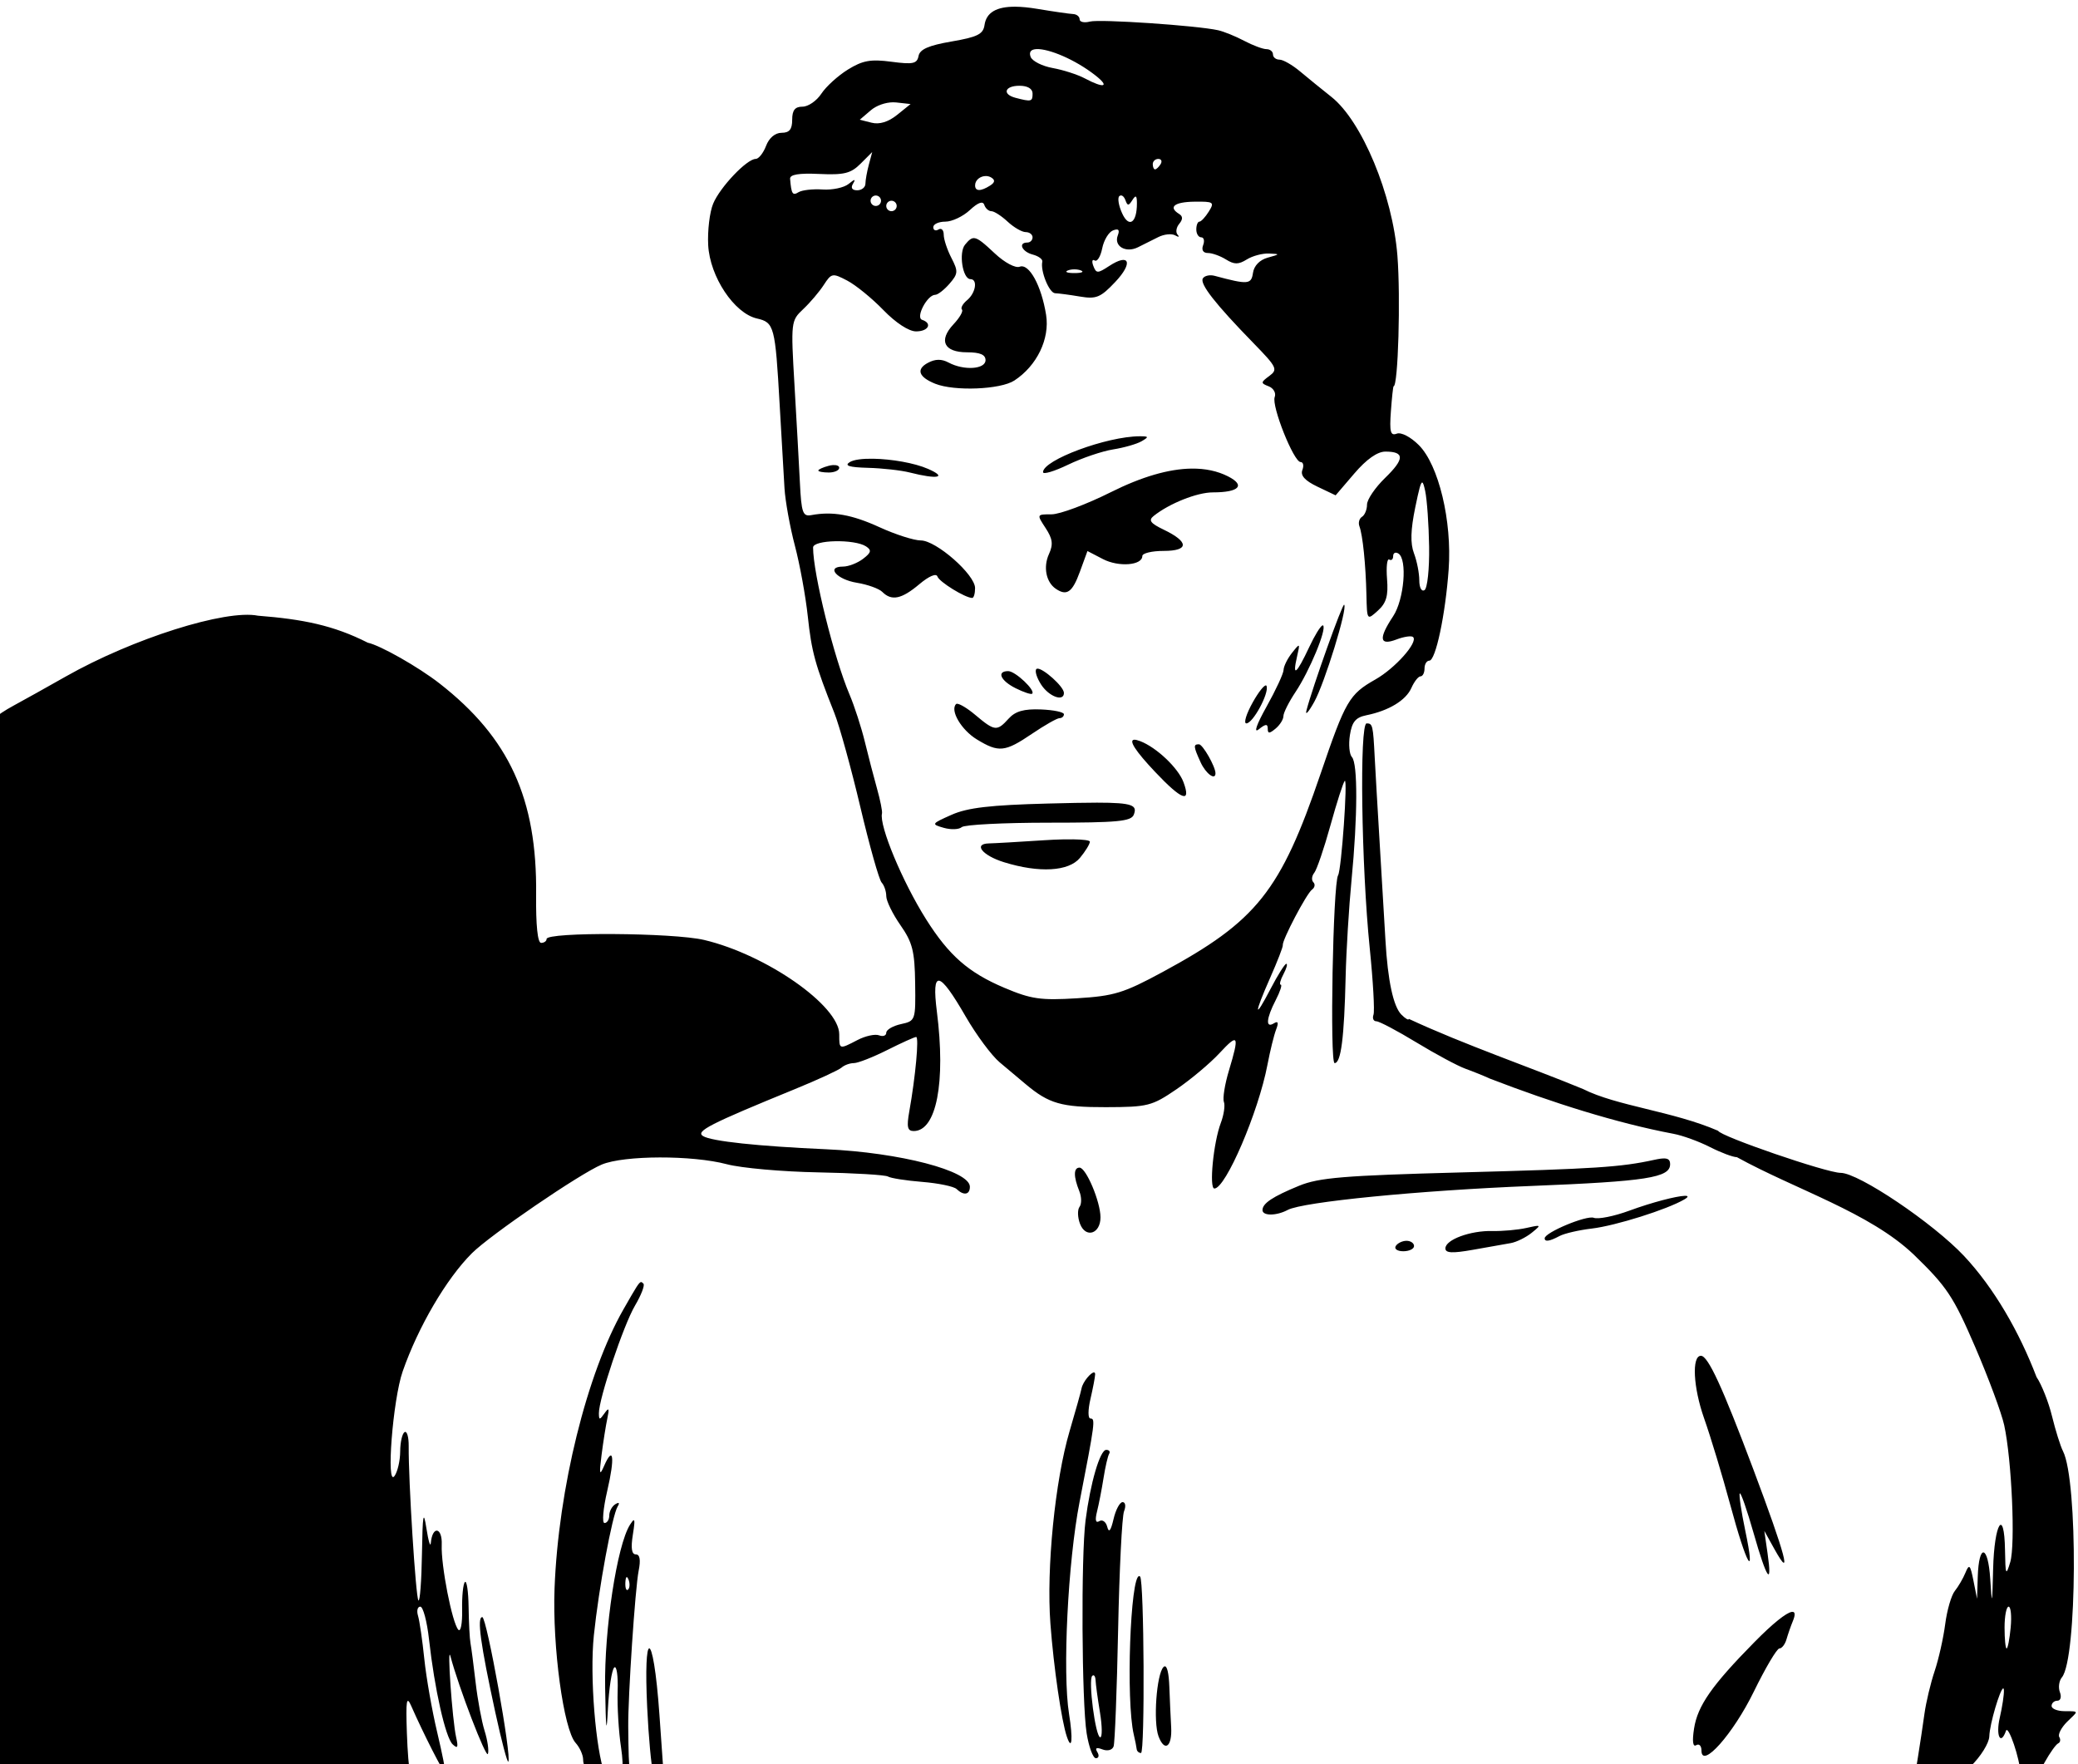 <?xml version="1.0" encoding="UTF-8" standalone="no"?>
<svg
   xmlns:dc="http://purl.org/dc/elements/1.1/"
   xmlns:cc="http://creativecommons.org/ns#"
   xmlns:rdf="http://www.w3.org/1999/02/22-rdf-syntax-ns#"
   xmlns:svg="http://www.w3.org/2000/svg"
   xmlns="http://www.w3.org/2000/svg"
   xmlns:sodipodi="http://sodipodi.sourceforge.net/DTD/sodipodi-0.dtd"
   xmlns:inkscape="http://www.inkscape.org/namespaces/inkscape"
   sodipodi:docname="Man looking.svg"
   inkscape:version="1.0 (4035a4fb49, 2020-05-01)"
   id="svg453"
   version="1.1"
   viewBox="0 0 105.375 89.444"
   height="89.444mm"
   width="105.375mm">
  <title
     id="title491">Man looking</title>
  <defs
     id="defs447" />
  <sodipodi:namedview
     inkscape:window-maximized="1"
     inkscape:window-y="-9"
     inkscape:window-x="-9"
     inkscape:window-height="1001"
     inkscape:window-width="1920"
     fit-margin-bottom="0"
     fit-margin-right="0"
     fit-margin-left="0"
     fit-margin-top="0"
     inkscape:snap-global="false"
     showgrid="false"
     inkscape:document-rotation="0"
     inkscape:current-layer="layer1"
     inkscape:document-units="mm"
     inkscape:cy="240.72911"
     inkscape:cx="426.24499"
     inkscape:zoom="0.98994949"
     inkscape:pageshadow="2"
     inkscape:pageopacity="0.0"
     borderopacity="1.0"
     bordercolor="#666666"
     pagecolor="#ffffff"
     id="base" />
  <g
     transform="translate(176.893,-215.772)"
     id="layer1"
     inkscape:groupmode="layer"
     inkscape:label="Lager 1">
    <path
       sodipodi:nodetypes="sssssssssssssssssssssssssssscsssscsccsscccssssssssssssssssscsssssssscssscsssssssssssssssssscssssscsssssscssscsssssssssssssssssscssssssscscsscssssssssscsscccscccccscsssssssccscssscccscscsscssssssssscssccsssssssssssssssscsscccsssccssssscsssssccssssssssssssscsssssssssssssssssssssssssssssccsscscssssssscccsssssssscsssssssssssscsssscsssssscsssssssssssccssssssssssssssssssscssscssssssscscsssssssscsssscsssscscsssssssssccsssssccsccssssscccssssssscccscccssssssccsscssssssscccsscsscsssssscssscsscsssssssssssssssssssssssscscsscscssssscsssssccsssssssssscsscsssssscccssssssssssscssssscsssssssssscsccsssssccssssccsssscssssssssssccsssscsssccsssssccccsscsssscssssccccccscssssscsssss"
       transform="scale(0.265)"
       d="m -473.227,815.518 c -3.645,-0.025 -5.559,1.126 -5.898,3.504 -0.25,1.751 -1.349,2.3 -6.295,3.148 -4.396,0.754 -6.081,1.492 -6.328,2.773 -0.286,1.486 -1.06,1.652 -5.195,1.104 -3.96,-0.525 -5.499,-0.25 -8.318,1.492 -1.903,1.176 -4.191,3.256 -5.086,4.621 -0.895,1.365 -2.516,2.482 -3.604,2.482 -1.442,0 -1.977,0.676 -1.977,2.5 0,1.843 -0.532,2.5 -2.025,2.5 -1.24,0 -2.393,0.969 -2.975,2.5 -0.523,1.375 -1.416,2.5 -1.984,2.5 -1.693,0 -6.832,5.407 -8.141,8.564 -0.669,1.615 -1.096,5.186 -0.949,7.936 0.323,6.038 4.972,13.034 9.324,14.029 3.316,0.758 3.501,1.463 4.35,16.471 0.358,6.325 0.775,13.525 0.926,16 0.151,2.475 1.046,7.425 1.99,11 0.944,3.575 2.054,9.65 2.467,13.5 0.731,6.826 1.392,9.232 5.078,18.5 0.984,2.475 3.225,10.575 4.979,18 1.754,7.425 3.587,13.927 4.074,14.449 0.487,0.522 0.887,1.698 0.887,2.611 0,0.913 1.222,3.412 2.715,5.551 2.307,3.306 2.728,4.97 2.812,11.1 0.098,7.125 0.065,7.22 -2.715,7.83 -1.548,0.34 -2.812,1.079 -2.812,1.645 0,0.566 -0.62,0.79 -1.377,0.5 -0.757,-0.29 -2.607,0.111 -4.113,0.893 -3.544,1.839 -3.51,1.85 -3.51,-1.094 0,-5.483 -13.992,-15.247 -25.863,-18.049 -5.919,-1.397 -30.136,-1.546 -30.137,-0.186 -2.7e-4,0.412 -0.473,0.75 -1.051,0.75 -0.665,0 -1.014,-3.394 -0.951,-9.25 0.196,-18.332 -5.139,-29.985 -18.498,-40.402 -4.022,-3.136 -11.328,-7.283 -13.717,-7.785 -6.568,-3.335 -12.428,-4.491 -21.014,-5.166 -6.203,-1.243 -23.972,4.379 -36.77,11.631 -3.575,2.026 -8.075,4.536 -10,5.578 -1.639,0.887 -3.124,1.878 -3.645,2.408 v 201.916 h 79.531 c -0.238,-1.039 -0.496,-4.177 -0.619,-7.748 -0.216,-6.273 -0.065,-7.223 0.83,-5.182 2.284,5.21 6.246,12.99 6.49,12.746 0.14,-0.14 -0.55,-3.629 -1.531,-7.752 -0.981,-4.123 -2.086,-10.419 -2.455,-13.994 -0.369,-3.575 -0.91,-7.287 -1.203,-8.25 -0.293,-0.963 -0.098,-1.75 0.436,-1.75 0.533,0 1.283,2.812 1.666,6.25 1.059,9.511 3.155,18.813 4.527,20.098 0.96,0.898 1.106,0.602 0.666,-1.348 -0.736,-3.261 -1.778,-18.116 -1.088,-15.5 1.563,5.92 6.84,19.662 7.17,18.672 0.212,-0.635 -0.075,-2.622 -0.639,-4.414 -0.563,-1.792 -1.336,-5.958 -1.717,-9.258 -0.381,-3.3 -0.822,-6.675 -0.98,-7.5 -0.158,-0.825 -0.321,-3.939 -0.363,-6.918 -0.042,-2.979 -0.36,-5.134 -0.705,-4.789 -0.345,0.345 -0.585,2.746 -0.533,5.334 0.052,2.588 -0.276,4.293 -0.73,3.789 -1.189,-1.32 -3.339,-12.327 -3.174,-16.248 0.142,-3.378 -1.786,-3.711 -2.084,-0.359 -0.083,0.93 -0.465,-0.334 -0.85,-2.809 -0.563,-3.618 -0.729,-2.656 -0.85,4.916 -0.083,5.179 -0.387,9.181 -0.676,8.893 -0.507,-0.507 -1.926,-22.99 -1.861,-29.508 0.017,-1.76 -0.338,-2.971 -0.791,-2.691 -0.453,0.28 -0.83,1.944 -0.838,3.699 -0.008,1.755 -0.494,3.866 -1.08,4.691 -1.646,2.317 -0.333,-14.589 1.553,-20 2.975,-8.536 8.351,-17.719 13.232,-22.6 3.508,-3.508 20.676,-15.238 24.861,-16.986 4.279,-1.787 17.321,-1.822 23.949,-0.062 2.75,0.73 10.605,1.429 17.455,1.555 6.85,0.126 12.869,0.485 13.377,0.799 0.508,0.314 3.455,0.776 6.547,1.025 3.092,0.249 6.048,0.862 6.57,1.361 1.375,1.313 2.551,1.115 2.551,-0.432 0,-3.054 -13.396,-6.548 -27.5,-7.174 -13.072,-0.58 -21.955,-1.531 -23.561,-2.523 -1.481,-0.915 1.236,-2.304 17.561,-8.979 4.4,-1.799 8.427,-3.656 8.949,-4.127 0.523,-0.471 1.583,-0.857 2.355,-0.857 0.773,0 3.643,-1.125 6.381,-2.5 2.738,-1.375 5.228,-2.5 5.535,-2.5 0.573,0 -0.128,7.599 -1.314,14.25 -0.531,2.978 -0.356,3.75 0.848,3.75 4.347,0 6.15,-9.298 4.43,-22.854 -1.034,-8.152 0.402,-7.909 5.508,0.934 2.038,3.53 4.967,7.478 6.508,8.771 1.54,1.294 3.774,3.171 4.965,4.17 4.468,3.75 6.834,4.429 15.355,4.41 8.029,-0.018 8.807,-0.215 13.5,-3.416 2.739,-1.868 6.443,-4.975 8.23,-6.902 3.64,-3.926 3.872,-3.501 1.818,3.324 -0.787,2.616 -1.219,5.309 -0.959,5.986 0.26,0.677 -0.009,2.498 -0.598,4.047 -1.404,3.693 -2.267,12.529 -1.223,12.529 2.154,0 8.43,-14.626 10.15,-23.658 0.507,-2.663 1.254,-5.703 1.66,-6.756 0.517,-1.338 0.388,-1.697 -0.43,-1.191 -1.617,1 -1.463,-0.926 0.355,-4.443 0.839,-1.623 1.273,-2.951 0.965,-2.951 -0.308,0 -0.079,-0.9 0.51,-2 0.588,-1.1 0.839,-2 0.555,-2 -0.284,0 -1.63,2.138 -2.99,4.75 -3.207,6.16 -3.246,5.038 -0.076,-2.131 1.369,-3.096 2.446,-5.877 2.393,-6.182 -0.163,-0.923 4.55,-9.888 5.59,-10.633 0.534,-0.383 0.65,-1.016 0.258,-1.408 -0.392,-0.392 -0.314,-1.204 0.172,-1.805 0.486,-0.601 1.881,-4.692 3.1,-9.092 1.219,-4.4 2.449,-8.225 2.734,-8.5 0.605,-0.584 -0.637,17.033 -1.273,18.062 -0.979,1.584 -1.616,35.938 -0.666,35.938 1.222,0 1.838,-4.829 2.109,-16.5 0.115,-4.95 0.623,-13.275 1.127,-18.5 1.178,-12.21 1.211,-22.343 0.076,-23.551 -0.491,-0.523 -0.664,-2.416 -0.385,-4.209 0.395,-2.534 1.094,-3.378 3.143,-3.793 4.303,-0.871 7.569,-2.851 8.621,-5.223 0.543,-1.224 1.33,-2.225 1.75,-2.225 0.42,0 0.764,-0.675 0.764,-1.5 0,-0.825 0.412,-1.5 0.916,-1.5 1.215,0 3.08,-8.793 3.701,-17.449 0.665,-9.264 -1.908,-19.996 -5.707,-23.795 -1.571,-1.571 -3.386,-2.511 -4.225,-2.189 -1.196,0.459 -1.406,-0.335 -1.123,-4.25 0.191,-2.649 0.426,-4.816 0.521,-4.816 0.864,0 1.358,-16.994 0.727,-25 -0.918,-11.634 -6.786,-25.744 -12.631,-30.371 -1.826,-1.446 -4.526,-3.64 -6,-4.877 -1.474,-1.237 -3.242,-2.249 -3.93,-2.25 -0.688,-7.2e-4 -1.25,-0.452 -1.25,-1.002 0,-0.55 -0.563,-1.006 -1.25,-1.006 -0.688,-0.003 -2.6,-0.719 -4.25,-1.59 -1.65,-0.871 -3.9,-1.785 -5,-2.029 -4.061,-0.903 -22.615,-2.158 -24.525,-1.658 -1.086,0.284 -1.975,0.089 -1.975,-0.434 0,-0.522 -0.563,-0.976 -1.25,-1.006 -0.688,-0.031 -3.757,-0.474 -6.82,-0.986 -1.605,-0.268 -3.013,-0.408 -4.229,-0.416 z m 4.105,8.107 c 2.317,-0.07 7.273,1.951 11.193,5.018 2.852,2.231 1.717,2.567 -2,0.592 -1.375,-0.731 -4.145,-1.624 -6.154,-1.986 -2.009,-0.362 -3.908,-1.323 -4.219,-2.133 -0.382,-0.994 0.126,-1.458 1.18,-1.49 z m -3.307,7.018 c 1.556,0 2.5,0.567 2.5,1.5 0,1.539 -0.238,1.598 -3.25,0.811 -2.63,-0.687 -2.103,-2.311 0.75,-2.311 z m -24.211,3.164 c 0.211,-0.002 0.417,0.007 0.615,0.029 l 2.75,0.307 -2.578,2.074 c -1.678,1.35 -3.375,1.873 -4.863,1.5 L -503,837.143 l 2.115,-1.807 c 1.07,-0.915 2.772,-1.513 4.246,-1.529 z m -3.975,9.52 -0.645,2.408 c -0.354,1.324 -0.649,2.971 -0.656,3.658 -0.008,0.687 -0.717,1.25 -1.574,1.25 -0.981,0 -1.279,-0.463 -0.807,-1.25 0.571,-0.95 0.369,-0.94 -0.84,0.039 -0.875,0.708 -3.116,1.184 -4.98,1.059 -1.864,-0.126 -3.935,0.109 -4.602,0.521 -1.141,0.705 -1.368,0.344 -1.611,-2.562 -0.069,-0.825 1.656,-1.113 5.58,-0.932 4.75,0.22 6.046,-0.101 7.908,-1.963 z m 54.744,1.316 c 0.582,0 0.781,0.45 0.441,1 -0.34,0.55 -0.818,1 -1.061,1 -0.243,0 -0.439,-0.45 -0.439,-1 0,-0.55 0.476,-1 1.059,-1 z m -32.973,3.273 c 0.351,0.006 0.702,0.097 1.02,0.293 0.772,0.477 0.696,0.944 -0.25,1.543 -1.785,1.131 -2.855,1.112 -2.855,-0.051 0,-1.045 1.034,-1.802 2.086,-1.785 z m 25.812,3.715 c 0.316,-0.015 0.66,0.313 0.859,0.875 0.409,1.151 0.619,1.151 1.348,0 0.651,-1.028 0.863,-0.872 0.863,0.637 0,3.758 -1.522,4.777 -2.834,1.898 -0.666,-1.462 -0.908,-2.936 -0.537,-3.277 0.093,-0.085 0.196,-0.128 0.301,-0.133 z m -46.898,0.012 c 0.55,0 1,0.45 1,1 0,0.55 -0.45,1 -1,1 -0.55,0 -1,-0.45 -1,-1 0,-0.55 0.45,-1 1,-1 z m 3,1 c 0.55,0 1,0.45 1,1 0,0.55 -0.45,1 -1,1 -0.55,0 -1,-0.45 -1,-1 0,-0.55 0.45,-1 1,-1 z m 57.969,0.18 v 0.002 c 3.681,-0.051 3.881,0.085 2.76,1.881 -0.665,1.065 -1.477,1.938 -1.803,1.938 -0.326,0 -0.594,0.675 -0.594,1.5 0,0.825 0.424,1.5 0.941,1.5 0.517,0 0.682,0.675 0.365,1.5 -0.352,0.918 -3.9e-4,1.5 0.906,1.5 0.815,0 2.376,0.558 3.469,1.24 1.581,0.987 2.392,0.987 3.973,0 1.093,-0.682 3.005,-1.195 4.25,-1.141 2.163,0.095 2.153,0.13 -0.236,0.791 -1.536,0.425 -2.624,1.544 -2.82,2.902 -0.325,2.246 -0.943,2.295 -7.346,0.574 -0.916,-0.246 -1.928,-0.025 -2.248,0.492 -0.639,1.034 2.368,4.878 9.717,12.416 4.463,4.578 4.675,5.02 3,6.254 -1.667,1.227 -1.676,1.378 -0.117,1.982 0.928,0.36 1.444,1.285 1.148,2.057 -0.646,1.682 3.641,12.432 4.957,12.432 0.508,0 0.658,0.688 0.336,1.527 -0.403,1.05 0.499,2.043 2.891,3.184 l 3.475,1.656 3.582,-4.184 c 2.329,-2.721 4.406,-4.184 5.943,-4.184 3.704,0 3.689,1.407 -0.057,5.037 -1.904,1.845 -3.461,4.14 -3.461,5.1 0,0.96 -0.431,2.011 -0.957,2.336 -0.526,0.325 -0.751,1.141 -0.5,1.811 0.636,1.695 1.211,7.31 1.344,13.123 0.112,4.904 0.113,4.904 2.195,3.02 1.613,-1.46 2.008,-2.826 1.75,-6.061 -0.183,-2.296 0.005,-3.966 0.418,-3.711 0.412,0.255 0.75,-0.039 0.75,-0.654 0,-0.615 0.45,-0.84 1,-0.5 1.752,1.083 1.108,8.817 -1,12 -2.838,4.286 -2.636,5.692 0.639,4.447 1.451,-0.552 2.882,-0.758 3.182,-0.459 0.99,0.99 -3.446,5.975 -7.217,8.111 -5.017,2.842 -5.72,4.051 -10.488,18.037 -7.679,22.521 -12.188,28.182 -30.244,37.947 h -0.002 c -7.444,4.026 -9.258,4.581 -16.371,5.018 -6.953,0.427 -8.77,0.165 -13.887,-2 -6.864,-2.904 -10.605,-6.176 -14.977,-13.101 -4.538,-7.19 -9.013,-17.923 -8.449,-20.268 0.097,-0.403 -0.33,-2.532 -0.947,-4.732 -0.618,-2.2 -1.67,-6.25 -2.34,-9 -0.67,-2.75 -1.983,-6.8 -2.918,-9 -2.97,-6.988 -6.982,-23.163 -6.982,-28.148 0,-1.485 7.957,-1.649 10.143,-0.209 1.095,0.722 0.982,1.182 -0.584,2.377 -1.068,0.815 -2.791,1.48 -3.832,1.48 -3.331,0 -1.215,2.468 2.656,3.098 2.045,0.333 4.235,1.12 4.867,1.752 1.777,1.777 3.685,1.382 7.068,-1.465 1.865,-1.569 3.257,-2.16 3.484,-1.479 0.343,1.029 5.32,4.094 6.648,4.094 0.303,0 0.549,-0.849 0.549,-1.885 0,-2.579 -7.446,-9.115 -10.383,-9.115 -1.307,0 -4.865,-1.14 -7.908,-2.533 -5.275,-2.415 -8.986,-3.073 -13.057,-2.312 -1.618,0.302 -1.888,-0.464 -2.17,-6.154 -0.177,-3.575 -0.647,-12.016 -1.041,-18.758 -0.706,-12.063 -0.678,-12.294 1.672,-14.502 1.313,-1.234 3.081,-3.316 3.93,-4.625 1.477,-2.277 1.673,-2.312 4.5,-0.83 1.626,0.852 4.736,3.387 6.91,5.633 2.367,2.444 4.875,4.082 6.25,4.082 2.368,0 3.176,-1.541 1.16,-2.213 -1.3,-0.433 0.983,-4.787 2.51,-4.787 0.491,0 1.718,-0.952 2.727,-2.115 1.662,-1.916 1.696,-2.379 0.367,-4.949 -0.807,-1.56 -1.467,-3.561 -1.467,-4.445 0,-0.885 -0.45,-1.33 -1,-0.99 -0.55,0.34 -1,0.141 -1,-0.441 0,-0.582 1.041,-1.059 2.312,-1.059 1.271,0 3.377,-0.993 4.68,-2.207 1.57,-1.463 2.505,-1.8 2.771,-1 0.221,0.664 0.834,1.207 1.361,1.207 0.527,0 1.925,0.9 3.105,2 1.181,1.1 2.738,2 3.459,2 0.721,0 1.311,0.45 1.311,1 0,0.55 -0.45,1 -1,1 -1.823,0 -1.035,1.757 1.029,2.297 1.116,0.292 1.942,0.905 1.836,1.365 -0.405,1.755 1.321,6.005 2.451,6.035 0.651,0.018 2.788,0.303 4.748,0.633 3.131,0.527 3.951,0.187 6.766,-2.797 3.47,-3.679 2.725,-5.597 -1.18,-3.039 -2.194,1.437 -2.462,1.436 -3.018,-0.012 -0.335,-0.873 -0.219,-1.347 0.258,-1.053 0.477,0.295 1.123,-0.751 1.438,-2.322 0.314,-1.572 1.246,-3.115 2.07,-3.432 1.051,-0.403 1.323,-0.112 0.906,0.975 -0.785,2.045 1.535,3.402 3.855,2.256 1.012,-0.499 2.758,-1.373 3.881,-1.941 1.122,-0.569 2.585,-0.722 3.25,-0.34 0.665,0.382 0.876,0.325 0.469,-0.125 -0.408,-0.45 -0.273,-1.381 0.299,-2.07 0.722,-0.868 0.719,-1.451 -0.008,-1.9 -2.141,-1.324 -0.933,-2.297 2.92,-2.35 z m -42.113,6.977 c -0.613,-0.05 -1.076,0.403 -1.777,1.248 -1.256,1.514 -0.463,6.596 1.029,6.596 1.439,0 1.023,2.647 -0.633,4.021 -0.838,0.696 -1.284,1.504 -0.99,1.797 0.293,0.293 -0.429,1.556 -1.604,2.807 -2.931,3.12 -1.844,5.375 2.588,5.375 2.472,0 3.531,0.45 3.531,1.5 0,1.758 -4.14,2.031 -7.066,0.465 -1.347,-0.721 -2.551,-0.705 -3.963,0.051 -2.296,1.229 -1.781,2.716 1.381,3.992 3.674,1.482 12.516,1.125 15.166,-0.611 4.32,-2.831 6.804,-7.972 6.07,-12.561 -0.895,-5.595 -3.257,-9.901 -5.055,-9.211 -0.818,0.314 -2.884,-0.788 -4.742,-2.529 -2.11,-1.977 -3.147,-2.875 -3.936,-2.939 z m 19.145,5.973 c 0.453,0 0.906,0.07 1.25,0.209 0.687,0.277 0.125,0.504 -1.25,0.504 -1.375,0 -1.938,-0.226 -1.25,-0.504 0.344,-0.139 0.797,-0.209 1.25,-0.209 z m 12.5,31.938 c -6.309,0.017 -18.5,4.542 -18.5,6.867 0,0.488 2.16,-0.156 4.801,-1.43 2.641,-1.274 6.517,-2.589 8.611,-2.922 2.095,-0.333 4.545,-1.036 5.447,-1.562 1.433,-0.837 1.389,-0.953 -0.359,-0.953 z m -50.961,4.297 c -2.055,-0.037 -3.763,0.165 -4.539,0.656 -1.074,0.679 -0.079,0.988 3.5,1.084 2.75,0.073 6.35,0.477 8,0.896 5.313,1.352 7.284,0.961 3.5,-0.693 -2.646,-1.157 -7.036,-1.882 -10.461,-1.943 z m -7.764,1.217 c -0.239,0.017 -0.5,0.059 -0.775,0.131 -1.1,0.288 -2,0.695 -2,0.906 0,0.211 0.9,0.383 2,0.383 1.1,0 2,-0.408 2,-0.906 0,-0.374 -0.507,-0.563 -1.225,-0.514 z m 68.658,0.67 c -4.368,0.051 -9.553,1.56 -15.453,4.51 -4.665,2.333 -9.77,4.24 -11.346,4.24 -2.862,0 -2.864,0.002 -1.146,2.623 1.356,2.069 1.492,3.124 0.643,4.988 -1.12,2.458 -0.554,5.357 1.295,6.623 2.115,1.449 3.183,0.705 4.617,-3.221 l 1.457,-3.988 2.967,1.541 c 3.008,1.562 7.533,1.21 7.533,-0.586 0,-0.539 1.836,-0.98 4.082,-0.98 4.881,0 4.888,-1.725 0.016,-4.062 -2.556,-1.227 -2.971,-1.791 -1.928,-2.625 2.993,-2.394 8.312,-4.512 11.326,-4.512 5.04,0 6.305,-1.339 2.898,-3.066 -2.012,-1.021 -4.34,-1.515 -6.961,-1.484 z m 44.139,2.67 c 0.178,0.042 0.342,0.616 0.555,1.611 0.35,1.633 0.689,6.43 0.754,10.66 0.065,4.23 -0.331,7.969 -0.881,8.309 -0.565,0.349 -1,-0.467 -1,-1.875 0,-1.372 -0.458,-3.697 -1.018,-5.168 -0.717,-1.886 -0.644,-4.475 0.246,-8.785 0.705,-3.412 1.047,-4.822 1.344,-4.752 z m -14.943,23.377 c -0.319,-0.319 -6.043,15.716 -7.213,20.203 -0.287,1.1 0.385,0.366 1.494,-1.633 1.979,-3.566 6.393,-17.896 5.719,-18.57 z m -4.172,3.965 c -0.423,0.211 -1.469,1.91 -2.512,4.129 -2.459,5.231 -3.278,5.881 -2.346,1.859 0.616,-2.658 0.585,-2.683 -0.949,-0.75 -0.873,1.1 -1.6,2.57 -1.619,3.266 -0.018,0.696 -1.476,3.846 -3.24,7 -1.951,3.489 -2.539,5.198 -1.5,4.363 1.294,-1.04 1.709,-1.072 1.709,-0.129 0,0.993 0.303,0.993 1.5,0 0.825,-0.685 1.5,-1.761 1.5,-2.391 0,-0.63 1.046,-2.712 2.324,-4.627 2.676,-4.008 5.99,-12 5.273,-12.717 -0.033,-0.033 -0.08,-0.034 -0.141,-0.004 z m -54.557,8.266 c -0.072,0.009 -0.13,0.035 -0.174,0.078 -0.343,0.343 0.08,1.698 0.939,3.01 1.492,2.277 4.334,3.299 4.334,1.559 0,-1.216 -4.024,-4.779 -5.1,-4.646 z m -5.557,0.473 c -2.274,0 -1.492,1.817 1.406,3.268 1.512,0.757 2.935,1.234 3.16,1.061 0.754,-0.579 -3.202,-4.328 -4.566,-4.328 z m 49.328,2.74 c -0.367,-0.076 -1.41,1.225 -2.512,3.186 -1.259,2.24 -1.821,4.074 -1.25,4.074 1.248,0 4.35,-5.716 3.875,-7.141 -0.023,-0.069 -0.061,-0.108 -0.113,-0.119 z m -59.133,3.504 c -0.077,5.4e-4 -0.136,0.019 -0.174,0.057 -1.206,1.206 0.99,4.947 3.973,6.766 4.191,2.555 5.37,2.434 10.562,-1.084 2.42,-1.64 4.783,-2.982 5.25,-2.982 0.467,0 0.85,-0.338 0.85,-0.75 -4e-5,-0.412 -1.989,-0.826 -4.418,-0.92 -3.238,-0.125 -4.88,0.342 -6.154,1.75 -2.243,2.479 -2.667,2.431 -6.395,-0.705 -1.501,-1.263 -2.952,-2.135 -3.494,-2.131 z m 78.387,3.756 c -1.39,0 -1.015,27.227 0.592,43 0.644,6.325 0.968,12.063 0.719,12.75 -0.249,0.688 1e-4,1.25 0.553,1.25 0.553,0 4.003,1.823 7.668,4.049 3.665,2.226 7.872,4.484 9.352,5.019 1.479,0.535 3.589,1.387 4.689,1.895 11.962,4.615 24.268,8.511 35.152,10.566 1.734,0.323 4.866,1.461 6.961,2.529 2.095,1.068 4.419,1.941 5.164,1.941 11.317,6.231 25.365,10.569 33.828,18.625 6.352,6.146 7.598,8.017 11.75,17.646 2.555,5.924 5.062,12.674 5.572,15 1.445,6.59 2.164,22.902 1.154,26.229 -0.82,2.702 -0.919,2.472 -0.996,-2.309 -0.134,-8.269 -2.058,-5.209 -2.275,3.617 -0.172,6.993 -0.222,7.168 -0.551,1.914 -0.411,-6.567 -2.188,-6.875 -2.391,-0.414 l -0.133,4.191 -0.697,-3.5 c -0.601,-3.018 -0.81,-3.225 -1.52,-1.5 -0.453,1.1 -1.37,2.675 -2.037,3.5 -0.667,0.825 -1.496,3.683 -1.842,6.351 -0.346,2.668 -1.258,6.718 -2.025,9 -0.767,2.282 -1.641,5.949 -1.945,8.149 -0.304,2.2 -0.863,5.912 -1.24,8.25 l -0.514,3.18 h 9.238 c 0.42,-0.43 0.779,-0.811 1.348,-1.363 1.925,-1.869 3.534,-4.449 3.576,-5.732 0.081,-2.452 2.071,-9.019 2.645,-9.186 0.082,-0.024 0.136,0.084 0.15,0.352 0.045,0.825 -0.312,3.188 -0.791,5.25 -0.796,3.429 0.159,5.427 1.195,2.5 0.43,-1.214 2.707,5.489 2.719,8 2.8e-4,0.064 -0.029,0.121 -0.049,0.18 h 3.535 l 1.211,-2.18 c 0.994,-1.788 2.147,-3.401 2.562,-3.586 0.416,-0.184 0.511,-0.73 0.213,-1.213 -0.298,-0.483 0.374,-1.794 1.494,-2.914 2.028,-2.021 2.56,-2.037 -0.463,-2.037 -1.375,0 -2.5,-0.45 -2.5,-1 0,-0.55 0.499,-1 1.107,-1 0.612,0 0.827,-0.729 0.482,-1.627 -0.343,-0.895 -0.172,-2.174 0.383,-2.842 2.93,-3.531 3.097,-37.608 0.211,-43.273 -0.492,-0.967 -1.438,-3.977 -2.1,-6.688 -0.662,-2.711 -1.995,-6.086 -2.963,-7.5 -3.318,-8.668 -8.106,-16.999 -13.855,-23.148 -5.923,-6.309 -20.195,-15.922 -23.637,-15.922 -2.661,0 -23.05,-7.002 -23.443,-8.051 -8.653,-3.748 -19.395,-4.732 -25.848,-7.99 -9.824,-4.067 -22.851,-8.528 -33.338,-13.422 0,0.334 -0.637,-0.029 -1.414,-0.807 -1.55,-1.55 -2.616,-6.512 -3.057,-14.23 -0.157,-2.75 -0.639,-10.85 -1.07,-18 -0.431,-7.15 -0.875,-14.8 -0.986,-17 -0.31,-6.136 -0.396,-6.5 -1.545,-6.5 z m -44.484,3.131 c -1.102,0.082 0.261,2.188 4.01,6.156 5.113,5.413 6.946,6.075 5.428,1.963 -1.001,-2.711 -5.156,-6.651 -8.279,-7.85 -0.518,-0.199 -0.904,-0.288 -1.158,-0.27 z m 12.396,0.869 c -1.101,0 -1.061,0.417 0.322,3.453 0.988,2.167 2.84,3.533 2.84,2.094 0,-1.276 -2.435,-5.547 -3.162,-5.547 z m -19.559,11.168 c -2.343,0.002 -5.385,0.066 -9.307,0.168 -11.078,0.289 -15.411,0.794 -18.473,2.154 -3.876,1.722 -3.922,1.799 -1.5,2.492 1.375,0.393 2.927,0.334 3.449,-0.133 0.522,-0.467 8.011,-0.85 16.643,-0.85 13.199,0 15.787,-0.244 16.283,-1.537 0.67,-1.745 -0.067,-2.3 -7.096,-2.295 z m -4.48,7.02 c -0.647,-0.01 -1.371,-0.007 -2.154,0.012 -1.044,0.025 -2.191,0.077 -3.395,0.156 -4.812,0.315 -9.576,0.59 -10.584,0.609 -3.088,0.061 -1.278,2.317 2.893,3.607 6.719,2.078 12.343,1.758 14.496,-0.822 1.032,-1.237 1.893,-2.637 1.912,-3.109 0.01,-0.266 -1.227,-0.423 -3.168,-0.453 z m 113.154,61.055 c -0.464,-0.021 -1.106,0.072 -1.979,0.264 -6.404,1.407 -11.301,1.726 -36.975,2.41 -22.389,0.596 -27.198,0.992 -31,2.553 -5.062,2.079 -7,3.368 -7,4.654 0,1.14 2.667,1.125 4.824,-0.029 2.884,-1.543 25.084,-3.727 46.676,-4.59 21.993,-0.879 26.5,-1.585 26.5,-4.15 0,-0.727 -0.274,-1.077 -1.047,-1.111 z m -111.967,1.758 c -1.156,0 -1.172,1.694 -0.041,4.5 0.443,1.1 0.464,2.45 0.045,3 -0.418,0.55 -0.38,2.006 0.086,3.234 1.076,2.839 3.922,1.954 3.922,-1.219 0,-2.983 -2.753,-9.516 -4.012,-9.516 z m 115.791,5.396 c -1.568,0.052 -6.172,1.218 -10.574,2.836 -2.913,1.07 -5.977,1.686 -6.809,1.367 -1.385,-0.531 -9.395,2.812 -9.395,3.922 0,0.723 0.943,0.579 2.828,-0.43 0.933,-0.5 3.716,-1.145 6.184,-1.434 4.53,-0.53 14.454,-3.655 17.719,-5.58 0.846,-0.499 0.76,-0.705 0.047,-0.682 z m -28.186,5.748 c -0.328,0.01 -1.009,0.154 -2.092,0.397 -1.65,0.37 -4.575,0.633 -6.5,0.586 -4.221,-0.103 -9,1.661 -9,3.322 0,0.905 1.306,0.974 5.25,0.275 2.887,-0.511 6.15,-1.089 7.25,-1.283 1.1,-0.194 2.9,-1.078 4,-1.963 1.203,-0.968 1.639,-1.345 1.092,-1.334 z m -25.033,2.856 c -0.793,0 -1.719,0.45 -2.059,1 -0.34,0.55 0.307,1 1.439,1 1.132,0 2.061,-0.45 2.061,-1 0,-0.55 -0.649,-1 -1.441,-1 z m -146.438,7.898 c -0.409,-0.041 -0.973,0.964 -3.408,5.219 -6.996,12.225 -12.458,34.34 -13.184,53.383 -0.426,11.172 1.735,27.029 4.027,29.562 0.794,0.877 1.443,2.32 1.443,3.207 0,0.887 0.457,1.895 1.016,2.24 0.243,0.15 0.414,0.288 0.551,0.42 h 2.545 c -1.683,-4.496 -2.884,-18.493 -2.061,-26.43 0.94,-9.064 3.513,-22.984 4.561,-24.68 0.427,-0.69 0.249,-0.852 -0.457,-0.416 -0.635,0.392 -1.154,1.362 -1.154,2.154 0,0.792 -0.411,1.441 -0.912,1.441 -0.501,0 -0.265,-2.765 0.523,-6.145 1.497,-6.416 1.181,-8.863 -0.613,-4.752 -0.855,1.959 -0.942,1.577 -0.475,-2.103 0.315,-2.475 0.812,-5.625 1.105,-7 0.419,-1.963 0.304,-2.178 -0.533,-1 -0.947,1.333 -1.065,1.333 -1.08,0 -0.028,-2.74 4.713,-16.874 6.906,-20.592 1.188,-2.014 1.917,-3.904 1.619,-4.201 -0.165,-0.165 -0.284,-0.295 -0.42,-0.309 z m 202.779,14.102 c -1.788,0 -1.485,6.041 0.602,11.959 1.268,3.597 3.52,11.041 5.004,16.541 3.147,11.667 4.925,14.728 2.875,4.949 -0.778,-3.712 -1.247,-6.917 -1.043,-7.121 0.204,-0.204 1.398,3.239 2.654,7.65 2.509,8.811 3.601,10.366 2.648,3.772 l -0.613,-4.25 1.943,3.5 c 3.486,6.276 2.142,1.2 -4.041,-15.264 -5.921,-15.766 -8.675,-21.736 -10.029,-21.736 z m -116.127,3.184 c -0.567,-0.053 -2.149,1.776 -2.398,3.057 -0.135,0.693 -1.163,4.37 -2.285,8.17 -2.791,9.454 -4.468,26.267 -3.674,36.858 0.626,8.352 2.124,18.627 3.152,21.625 0.97,2.828 1.191,0.461 0.41,-4.393 -1.269,-7.895 -0.222,-29.014 2.01,-40.5 2.958,-15.227 3.059,-16 2.096,-16 -0.499,0 -0.501,-1.61 -0.004,-3.75 0.479,-2.062 0.883,-4.177 0.895,-4.699 0.006,-0.242 -0.07,-0.355 -0.201,-0.367 z m 2.322,14.816 c -1.185,0 -3.035,6.318 -3.955,13.5 -0.877,6.844 -0.731,34.915 0.213,40.75 0.422,2.612 1.217,4.75 1.766,4.75 0.549,0 0.673,-0.527 0.275,-1.17 -0.489,-0.792 -0.173,-0.958 0.979,-0.516 0.976,0.374 1.888,0.127 2.137,-0.58 0.239,-0.678 0.626,-10.684 0.861,-22.234 0.235,-11.55 0.746,-21.788 1.135,-22.75 0.389,-0.963 0.265,-1.75 -0.275,-1.75 -0.54,0 -1.321,1.462 -1.736,3.25 -0.52,2.236 -0.895,2.701 -1.201,1.488 -0.245,-0.969 -0.927,-1.465 -1.516,-1.102 -0.707,0.437 -0.856,-0.188 -0.441,-1.84 0.345,-1.376 0.905,-4.255 1.244,-6.399 0.339,-2.144 0.823,-4.236 1.076,-4.648 0.253,-0.412 7.1e-4,-0.75 -0.561,-0.75 z m -90.412,13.465 c -0.13,0 -0.366,0.301 -0.721,0.865 -2.487,3.951 -4.939,20.027 -4.754,31.17 0.137,8.248 0.271,9.249 0.537,4 0.195,-3.85 0.735,-7.381 1.197,-7.844 0.463,-0.463 0.76,1.562 0.662,4.5 -0.098,2.938 0.192,7.778 0.646,10.754 0.323,2.118 0.379,3.812 0.219,5.02 h 1.531 c -0.278,-1.544 -0.326,-4.232 -0.371,-8.93 -0.056,-5.831 1.326,-26.535 1.994,-29.873 0.416,-2.079 0.233,-3.127 -0.545,-3.127 -0.793,0 -0.977,-1.21 -0.568,-3.75 0.31,-1.926 0.388,-2.781 0.172,-2.785 z m 96.729,10.691 c -1.69,-0.142 -2.587,23.808 -1.039,30.344 0.26,1.1 0.507,2.337 0.549,2.75 0.042,0.412 0.416,0.75 0.828,0.75 0.768,7e-4 0.6,-32.983 -0.172,-33.754 -0.056,-0.056 -0.112,-0.085 -0.166,-0.09 z m -98.049,0.19 c 0.091,0.014 0.199,0.168 0.318,0.467 0.289,0.722 0.254,1.584 -0.078,1.916 -0.332,0.332 -0.569,-0.258 -0.525,-1.312 0.03,-0.728 0.134,-1.093 0.285,-1.07 z m 264.412,5.654 c 0.425,0 0.604,1.8 0.395,4 -0.21,2.2 -0.558,4 -0.775,4 -0.217,0 -0.395,-1.8 -0.395,-4 0,-2.2 0.348,-4 0.775,-4 z m -41.283,0.994 c -0.063,-0.01 -0.135,-2e-4 -0.215,0.01 -1.064,0.17 -3.607,2.189 -7.16,5.799 -8.126,8.253 -10.855,12.158 -11.533,16.512 -0.38,2.437 -0.232,3.588 0.41,3.191 0.552,-0.341 1.006,0.114 1.006,1.014 0,3.662 6.054,-3.144 10.023,-11.268 2.217,-4.537 4.417,-8.25 4.887,-8.25 0.47,0 1.083,-0.787 1.359,-1.75 0.277,-0.963 0.826,-2.538 1.223,-3.5 0.463,-1.125 0.441,-1.698 0,-1.756 z m -250.791,1.006 c -1.054,0 -0.347,5.163 2.498,18.258 1.166,5.366 2.28,9.597 2.477,9.4 0.72,-0.72 -4.125,-27.658 -4.975,-27.658 z m 31.924,5.984 c -0.478,0.146 -0.724,3.823 -0.371,11.266 0.273,5.762 0.777,11.178 1.162,12.68 h 1.975 l -0.785,-11.18 c -0.601,-8.563 -1.439,-12.932 -1.98,-12.766 z m 98.646,3.436 c -0.068,0.013 -0.139,0.056 -0.213,0.131 -1.336,1.35 -1.993,10.508 -0.951,13.264 1.168,3.089 2.634,2.006 2.416,-1.781 -0.096,-1.669 -0.253,-5.147 -0.35,-7.732 -0.096,-2.575 -0.427,-3.971 -0.902,-3.881 z m -13.625,1.715 c 0.218,0.01 0.387,0.365 0.412,0.949 0.033,0.779 0.412,3.554 0.842,6.166 0.43,2.612 0.454,4.75 0.055,4.75 -0.904,0 -2.338,-10.951 -1.539,-11.75 0.08,-0.08 0.158,-0.118 0.23,-0.115 z"
       style="fill:#000000;stroke-width:1"
       id="path469" />
  </g>
</svg>
